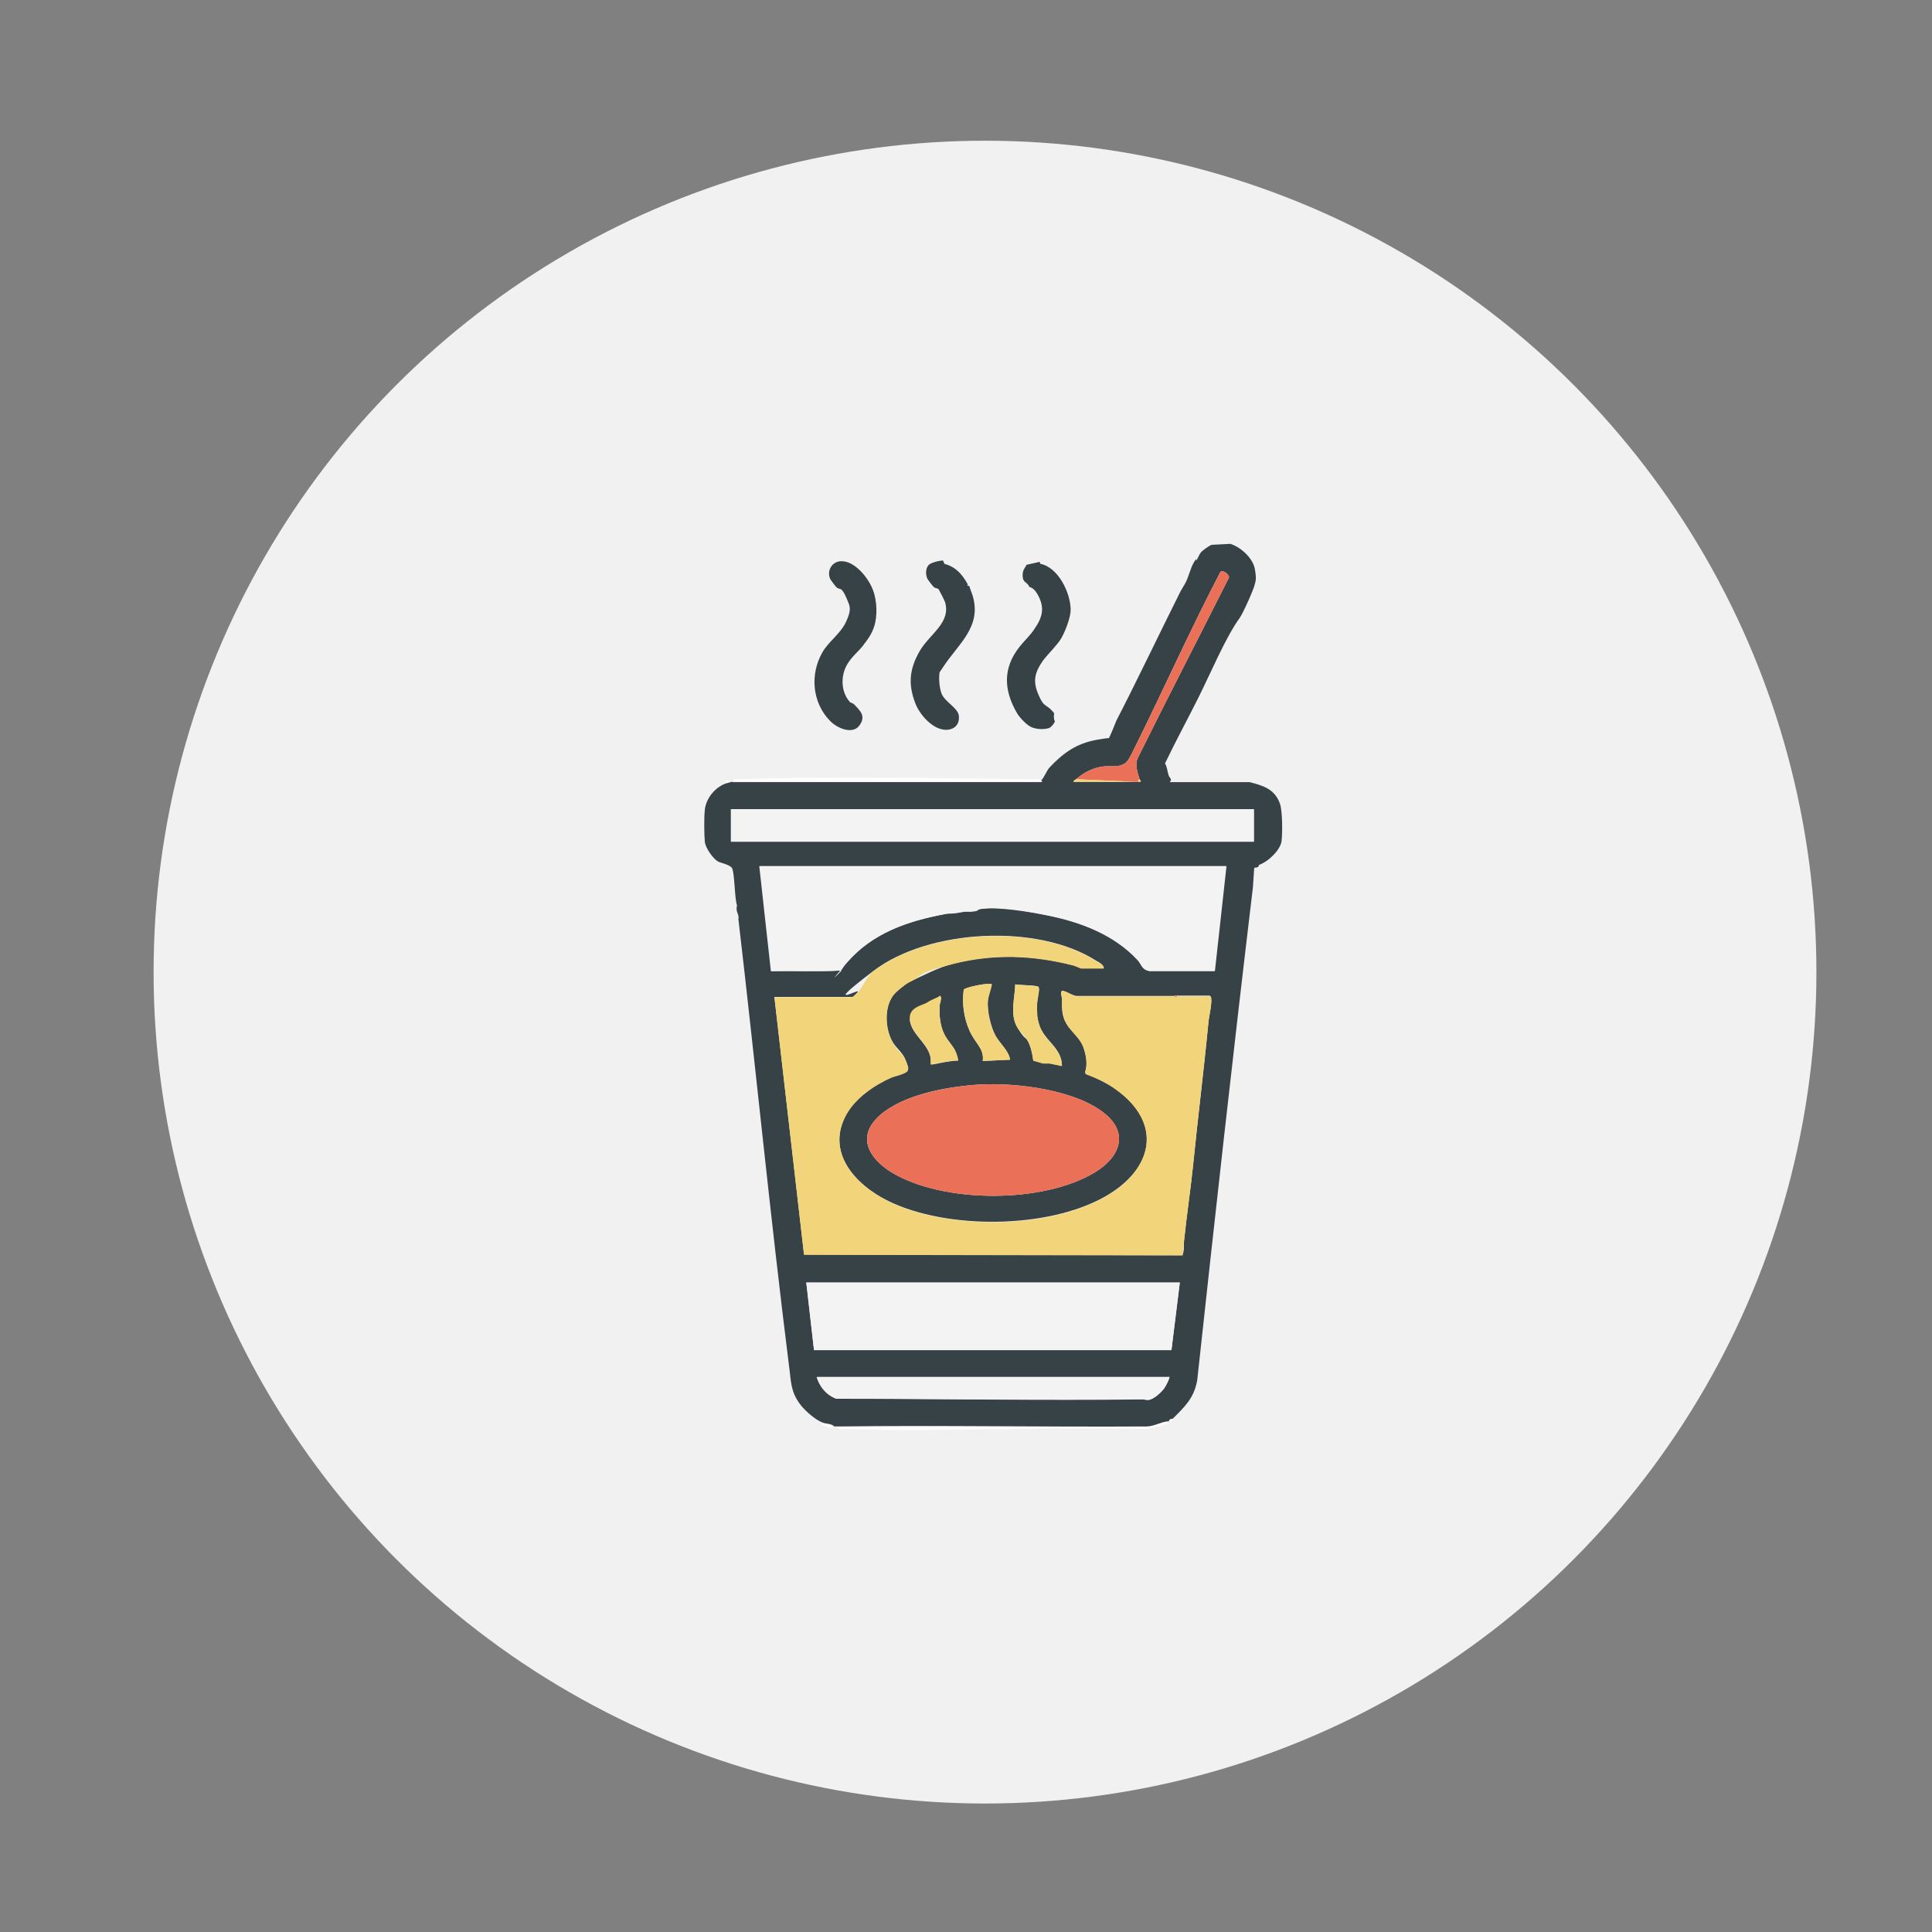 <?xml version="1.0" encoding="UTF-8"?>
<svg id="Layer_1" xmlns="http://www.w3.org/2000/svg" version="1.1" viewBox="0 0 600 600">
  <rect x="0" y="0" width="600" height="600" fill="#808080" stroke="none"/>
  <!-- Generator: Adobe Illustrator 29.4.0, SVG Export Plug-In . SVG Version: 2.1.0 Build 152)  -->
  <defs>
    <style>
      .st0 {
        fill: #f1f1f1;
      }

      .st1 {
        fill: #ea7057;
      }

      .st2 {
        fill: #fefefe;
      }

      .st3 {
        fill: #f3f3f3;
      }

      .st4 {
        fill: #f2d57a;
      }

      .st5 {
        fill: #374247;
      }
    </style>
  </defs>
  <circle class="st0" cx="305.9" cy="301.9" r="258.2"/>
  <g>
    <path class="st2" d="M362.4,441.4c.2,1-.5.8-1.1,1.1-1.9.8-3.9,1.1-5.9,1.3-31-.8-62.5,1-93.5,0-.8,0-1.6.4-1.4-.8,31.8-.3,63.5.2,95.3,0,2.4,0,4.4-1.3,6.6-1.6Z"/>
    <path class="st2" d="M323.3,242.4c0,0,0,.3-.3.3h-95.2c-.2-1.2.6-.7,1.4-.7,30.1-1,61.7-.3,91.9,0,.7,0,1.8-.3,2.2.4Z"/>
    <path class="st2" d="M258.8,443.1c-.9,1-2.4-.6-3.6-.4v-.8c1,.4,2.8.3,3.6,1.2Z"/>
    <path class="st2" d="M226.6,242.8l-.3.3c-.3.2-.7,0-.9,0v-.8s.6,0,.6,0l.6.4Z"/>
    <path class="st2" d="M364,440.6c.2,1.1-.4.8-1.2.8.1-.6.6-.8,1.2-.8Z"/>
    <g>
      <path class="st5" d="M323.3,242.4c1-.9,1.7-3,2.6-4,4.3-4.6,8.5-7.6,15-8.7s3,0,3.3-.2,2.2-4.9,2.5-5.7c6.5-12.6,12.9-26.1,19.4-39.1.7-1.5,1.3-2.3,1.9-3.4,1.2-2.1,1.6-4.7,2.8-6.7s.6-.2.7-.4c.4-.6.9-2,1.5-2.7s2.8-2.2,3.3-2.3l5.8-.3c3.2,1,7,4.4,7.6,7.8s.2,3.7,0,4.7c-.3,1.6-3.7,9.1-4.7,10.5-4.3,5.9-9.1,17.3-12.8,24.7-3.4,6.8-7.1,13.6-10.4,20.5.7,1.1.7,2.4,1.1,3.6s1.2,1.1.4,2.2h24.8c4.3,1.1,7.8,2.2,9.4,6.7.8,2.3.8,9,.5,11.6s-3.9,6.3-7,7.4c-.1,1.1-1.4.7-1.5,1l-.4,6c-6.1,51-11.8,102.3-17.3,153.1-1,5.5-3.8,8.1-7.6,11.9-.6,0-1.1.2-1.2.8-.1,0-.3,0-.4,0-2.3.3-4.3,1.6-6.6,1.6-31.8.2-63.6-.4-95.3,0-.5,0-1.1,0-1.6,0-.8-.9-2.6-.8-3.6-1.2-2.2-.8-5.3-3.5-6.8-5.4-3.3-4.2-3-7.6-3.7-12.5-5.8-46.2-10.3-92.4-15.7-138.6.4-1.2-1-2.1-.4-4.1-.8-1.8-.7-10.8-1.7-11.8s-3.4-1.4-4.3-1.9c-1.6-1-3.8-4.2-4-6s-.3-7.7,0-10.1c.4-3.6,3.4-7.2,6.9-8.2s.7,0,.9,0l.3-.3h96.4c.2-.1.2-.3.3-.4ZM334.2,242c-.2.2-.8.3-.8.8,6.4,0,12.9,0,19.3,0s.5,0,.8,0c1.5,0,.5-.3.4-.8-.6-2.1-1.5-4.3-.6-6.5,9.3-18.8,19-37.5,28.4-56.2,0-1-2.4-2.8-2.9-1.3-9.4,18.1-17.7,36.7-26.8,55-.6,1.2-1.6,3.4-2.7,4.1-2,1.3-4.2.7-6.4.9-3.2.3-6.4,1.9-8.7,4ZM389.4,251.3h-162.4v10.1h162.4v-10.1ZM380.9,269h-145.1l3.6,32.6c7.2-.1,14.6.2,21.8-.2.6-.7,1.1-1.9,1.7-2.5,7.9-9.1,18.7-12.8,30.3-15s3.4-.2,4.7-.5c2.4-.5,2-.2,4.1-.3s1.6-.7,2.4-.8c5.4-.8,15.4.9,20.9,2,10.4,2.1,20.6,6,27.9,13.8,1.3,1.4,1.3,3,3.6,3.4h20.3c0,0,3.6-32.5,3.6-32.5ZM364.8,309.3c-10.1,0-20.3,0-30.4,0-.8.1-4.4-1.8-4.6-1.6-.6.6,0,2,0,2.6,0,3.4-.1,5.6,2,8.5,1.6,2.1,3.8,3.9,4.7,6.5s1.3,5.2.5,7.6l.2.6c3.2,1.2,6.3,2.7,9.1,4.6,15.1,10.6,11.9,25-3.1,33.5-17.8,10.1-49.1,10.3-67.3,1.4-10.4-5.1-19.7-15.3-12.9-27.2,2.9-5,8.6-8.9,13.8-11.2s4.9-1.6,5.1-2.2c.3-1-.3-2.3-.7-3.3-1-2.5-3-3.6-4.2-5.9-2.1-4-2.4-10.2.3-14,.8-1.1,3.9-3.7,5-4.2,4.6-2.1,8.9-4.5,14-5.8,12.5-3.1,24.4-2.6,36.8.5.6.1,2.5,1,2.6,1h7.1c0-1.1-1.4-1.8-2.3-2.3-18.2-11.7-52.1-9.9-69.2,3.1s-3.3,4.7-5,6.7-1.5,1.4-1.8,1.4h-24l9.2,80,117.4.2c.8-1.1.5-2.9.6-4.3.8-7.9,2-15.7,2.8-23.4,1.5-15,3.4-29.8,4.8-44.7.2-2.1,1.2-5.9.8-7.8l-.4-.4c-3.4,0-6.7,0-10.1,0s-.5,0-.8,0ZM308,305.7c-.6-.6-7.5.7-8.7,1.6-.6,4.5,0,8.7,1.8,12.8s4.7,5.6,4.1,9.4l8.5-.4c-.5-2.9-3.1-4.9-4.5-7.4s-2.7-7.7-2.4-11,1.4-4.8,1.2-5ZM322.5,306.5c-.4-.6-6-.5-7.2-.8-.1,4.3-1.7,9.4.6,13.3s2.5,2.9,3.3,4.3,1.5,4.1,1.7,6.1l3,.8h2c0,0,3.9.8,3.9.8,0-5.7-5.6-7.8-7.1-12.9s-.7-4.5-.6-6.7.9-4.2.4-5ZM297.5,329.4c.1,0-.5-2.3-.7-2.7-.8-1.9-2.6-3.6-3.5-5.4-1.3-2.6-1.6-5.8-1.5-8.6s.9-2.4.2-3.4c-1.2.9-2.7,1.3-4,2.1s-5.8,3.7-5.4,5.7c.7,4.3,5.6,7,6.4,11.4s0,1.5,0,2.2c2.2-.4,4.4-.9,6.7-1.2s1.7,0,1.8,0ZM304.3,336.8c-9.7.6-23.7,3-31.1,9.6s-3.3,13.4,3.7,17.7c16.1,9.7,47.1,9.7,63.1,0,7.3-4.4,10.9-11.7,3.3-18.1-9.1-7.6-27.6-9.8-39-9.2ZM366.4,398.3h-116l2.4,21h111s2.6-21,2.6-21ZM363.2,427.7h-109.6c1,3.1,3,5.5,6,6.7,31.7,0,63.6.6,95.3.2.6,0,1.2.3,1.6.2,1.6,0,4.1-2.4,5-3.6s1.8-3.3,1.6-3.4Z"/>
      <path class="st4" d="M376.1,309.7c.4,2-.6,5.7-.8,7.8-1.5,14.9-3.3,29.7-4.8,44.7-.8,7.7-2,15.5-2.8,23.4s.2,3.1-.6,4.3l-117.4-.2-9.2-80h24c.3,0,1.5-1.1,1.8-1.4,1.8-2,2.8-5,5-6.7,17.2-13,51-14.8,69.2-3.1.9.5,2.3,1.2,2.3,2.3h-7.1c-.1,0-2-.9-2.6-1-12.4-3.1-24.3-3.6-36.8-.5s-9.3,3.6-14,5.8c-1.2.6-4.3,3.1-5,4.2-2.7,3.8-2.4,10-.3,14s3.2,3.3,4.2,5.9,1,2.3.7,3.3-4.1,1.8-5.1,2.2c-5.2,2.3-10.9,6.2-13.8,11.2-6.8,11.9,2.6,22.1,12.9,27.2,18.2,8.9,49.5,8.8,67.3-1.4,15-8.5,18.1-22.9,3.1-33.5-2.8-2-5.9-3.4-9.1-4.6l-.2-.6c.8-2.3.3-5.2-.5-7.6s-3.1-4.4-4.7-6.5c-2.1-2.9-1.9-5.1-2-8.5s-.6-2,0-2.6,3.8,1.8,4.6,1.6c10.1,0,20.3,0,30.4,0l.2.4h.4l.2-.4c3.4,0,6.7,0,10.1,0l.4.4Z"/>
      <path class="st3" d="M380.9,269l-3.6,32.6h-20.3c-2.4-.5-2.3-2.1-3.6-3.5-7.3-7.8-17.5-11.7-27.9-13.8s-15.6-2.8-20.9-2-1.4.8-2.4.8c-2.1.1-1.8-.2-4.1.3s-3.3.2-4.7.5c-11.6,2.2-22.4,5.9-30.3,15s-1.1,1.8-1.7,2.5c-7.2.4-14.5,0-21.8.2l-3.6-32.6h145.1Z"/>
      <polygon class="st3" points="366.4 398.3 363.8 419.3 252.8 419.3 250.4 398.3 366.4 398.3"/>
      <rect class="st3" x="227" y="251.3" width="162.4" height="10.1"/>
      <path class="st3" d="M363.2,427.7c.1.1-1.3,3-1.6,3.4-.9,1.3-3.4,3.6-5,3.6s-1-.3-1.6-.2c-31.8.4-63.6-.1-95.3-.2-3-1.2-5.1-3.6-6-6.7h109.6Z"/>
      <g>
        <g>
          <path class="st5" d="M293,174.4l.3.7c3,.8,4.9,2.6,6.5,5.1s.2,1.1.5,1.5.7.1.8.5c.3,1.1.7,1.9,1,2.9,2.8,9.6-4.5,14.9-9.1,21.9s-.6.2-.7.4c-1.1,1.6-.6,6.5.2,8.2,1.2,2.6,5.1,4.3,5.3,6.8s-1.2,3.6-2.4,4c-4.6,1.5-9.6-4-11.1-7.9-2.3-5.9-1.9-10.6,1.2-16.1s9.9-8.9,8-15.4c-.1-.4-1.8-3.7-2-4s-1-.3-1.4-.6-1.8-2.2-2-2.5c-.8-1.4-.7-4,.8-4.8s3.8-1.1,4-1Z"/>
          <path class="st5" d="M264.2,218.1c.2.3.8.3,1.1.7,1.9,2,3.7,3.6,1.6,6.5s-6.9.9-9.1-1.4c-5.6-5.7-6.3-14.5-2.4-21.3,2-3.5,5.6-5.7,7.4-9.6s1.1-4.8.2-7-1.5-2.7-1.6-2.8c-.3-.4-1.1-.3-1.6-.8s-1.6-2-1.8-2.3c-1.4-2.4.1-5.6,3-5.8,4.4-.3,8.7,5.2,10.1,8.9s1.3,8.2.5,11-2.6,5-3,5.5c-1.7,2.6-4.3,4.1-5.9,7.4s-1.5,8,1.4,11.1Z"/>
          <path class="st5" d="M322.8,174.4l.3.7c5.6,1.1,9.4,9.1,9.4,14.3,0,2.4-1.7,6.7-2.9,8.8s-4.1,4.8-5.8,7.1c-2.4,3.5-3.1,6.1-1.4,10.2s2.2,3.1,4,4.9c1.5,1.5.8,1,.9,2.4s.3.8.3,1.1c0,.6-1.2,2-1.8,2.2-1.6.5-3.7.4-5.3-.2s-3.9-3.1-4.7-4.5c-4.1-7.1-4.4-13.9.8-20.5,1.4-1.8,3.1-3.3,4.4-5.2s3.1-4.5,2.5-7.8c-.3-1.8-1.9-5.3-3.8-5.6-.7-1.7-2-1.2-2.1-3.3s.7-2.5,1.2-3.6l4-.9Z"/>
        </g>
        <g>
          <path class="st1" d="M353.9,242l-.3.2v.6c-.3,0-.6,0-.9,0l-18.5-.8c2.3-2.1,5.5-3.7,8.7-4s4.3.4,6.4-.9c1.1-.7,2.1-2.9,2.7-4.1,9.1-18.2,17.4-36.9,26.8-55,.5-1.5,2.9.3,2.9,1.3-9.4,18.7-19.1,37.4-28.4,56.2-.9,2.1,0,4.3.6,6.5Z"/>
          <path class="st4" d="M352.7,242.8c-6.4,0-12.9,0-19.3,0,0-.5.6-.6.8-.8l18.5.8Z"/>
          <path class="st4" d="M353.9,242c.1.5,1.1.7-.4.8v-.6c0,0,.4-.2.4-.2Z"/>
        </g>
      </g>
      <path class="st1" d="M365.6,309.3l-.2.4h-.4l-.2-.4c.3,0,.5,0,.8,0Z"/>
      <path class="st1" d="M376.1,309.7l-.4-.4.4.4Z"/>
      <g>
        <path class="st1" d="M304.3,336.8c11.4-.6,29.9,1.6,39,9.2,7.6,6.4,4,13.7-3.3,18.1-16,9.7-47.1,9.7-63.1,0-7-4.2-11-11.2-3.7-17.7s21.4-9,31.1-9.6Z"/>
        <path class="st4" d="M322.5,306.5c.5.7-.3,4-.4,5-.1,2.2,0,4.6.6,6.7,1.5,5.1,7,7.2,7.1,12.9l-3.9-.8h-2c0,0-3-.9-3-.9-.3-2-.7-4.3-1.7-6.1s-2.5-2.9-3.3-4.3c-2.3-3.9-.8-9-.6-13.3,1.2.3,6.8.3,7.2.8Z"/>
        <path class="st4" d="M308,305.7c.2.2-1.1,4.1-1.2,5-.3,3.3.7,8.1,2.4,11s4,4.5,4.5,7.4l-8.5.4c.5-3.8-2.6-6.1-4.1-9.4s-2.4-8.3-1.8-12.8c1.1-.9,8.1-2.2,8.7-1.6Z"/>
        <path class="st4" d="M297.5,329.4c0,0-1.3,0-1.8,0-2.2.3-4.5.7-6.7,1.2,0-.7,0-1.5,0-2.2-.7-4.4-5.7-7.1-6.4-11.4s3.9-4.7,5.4-5.7,2.7-1.2,4-2.1c.7,1-.2,2.4-.2,3.4-.2,2.9.2,6.1,1.5,8.6s2.7,3.5,3.5,5.4.8,2.6.7,2.7Z"/>
      </g>
    </g>
  </g>
</svg>
